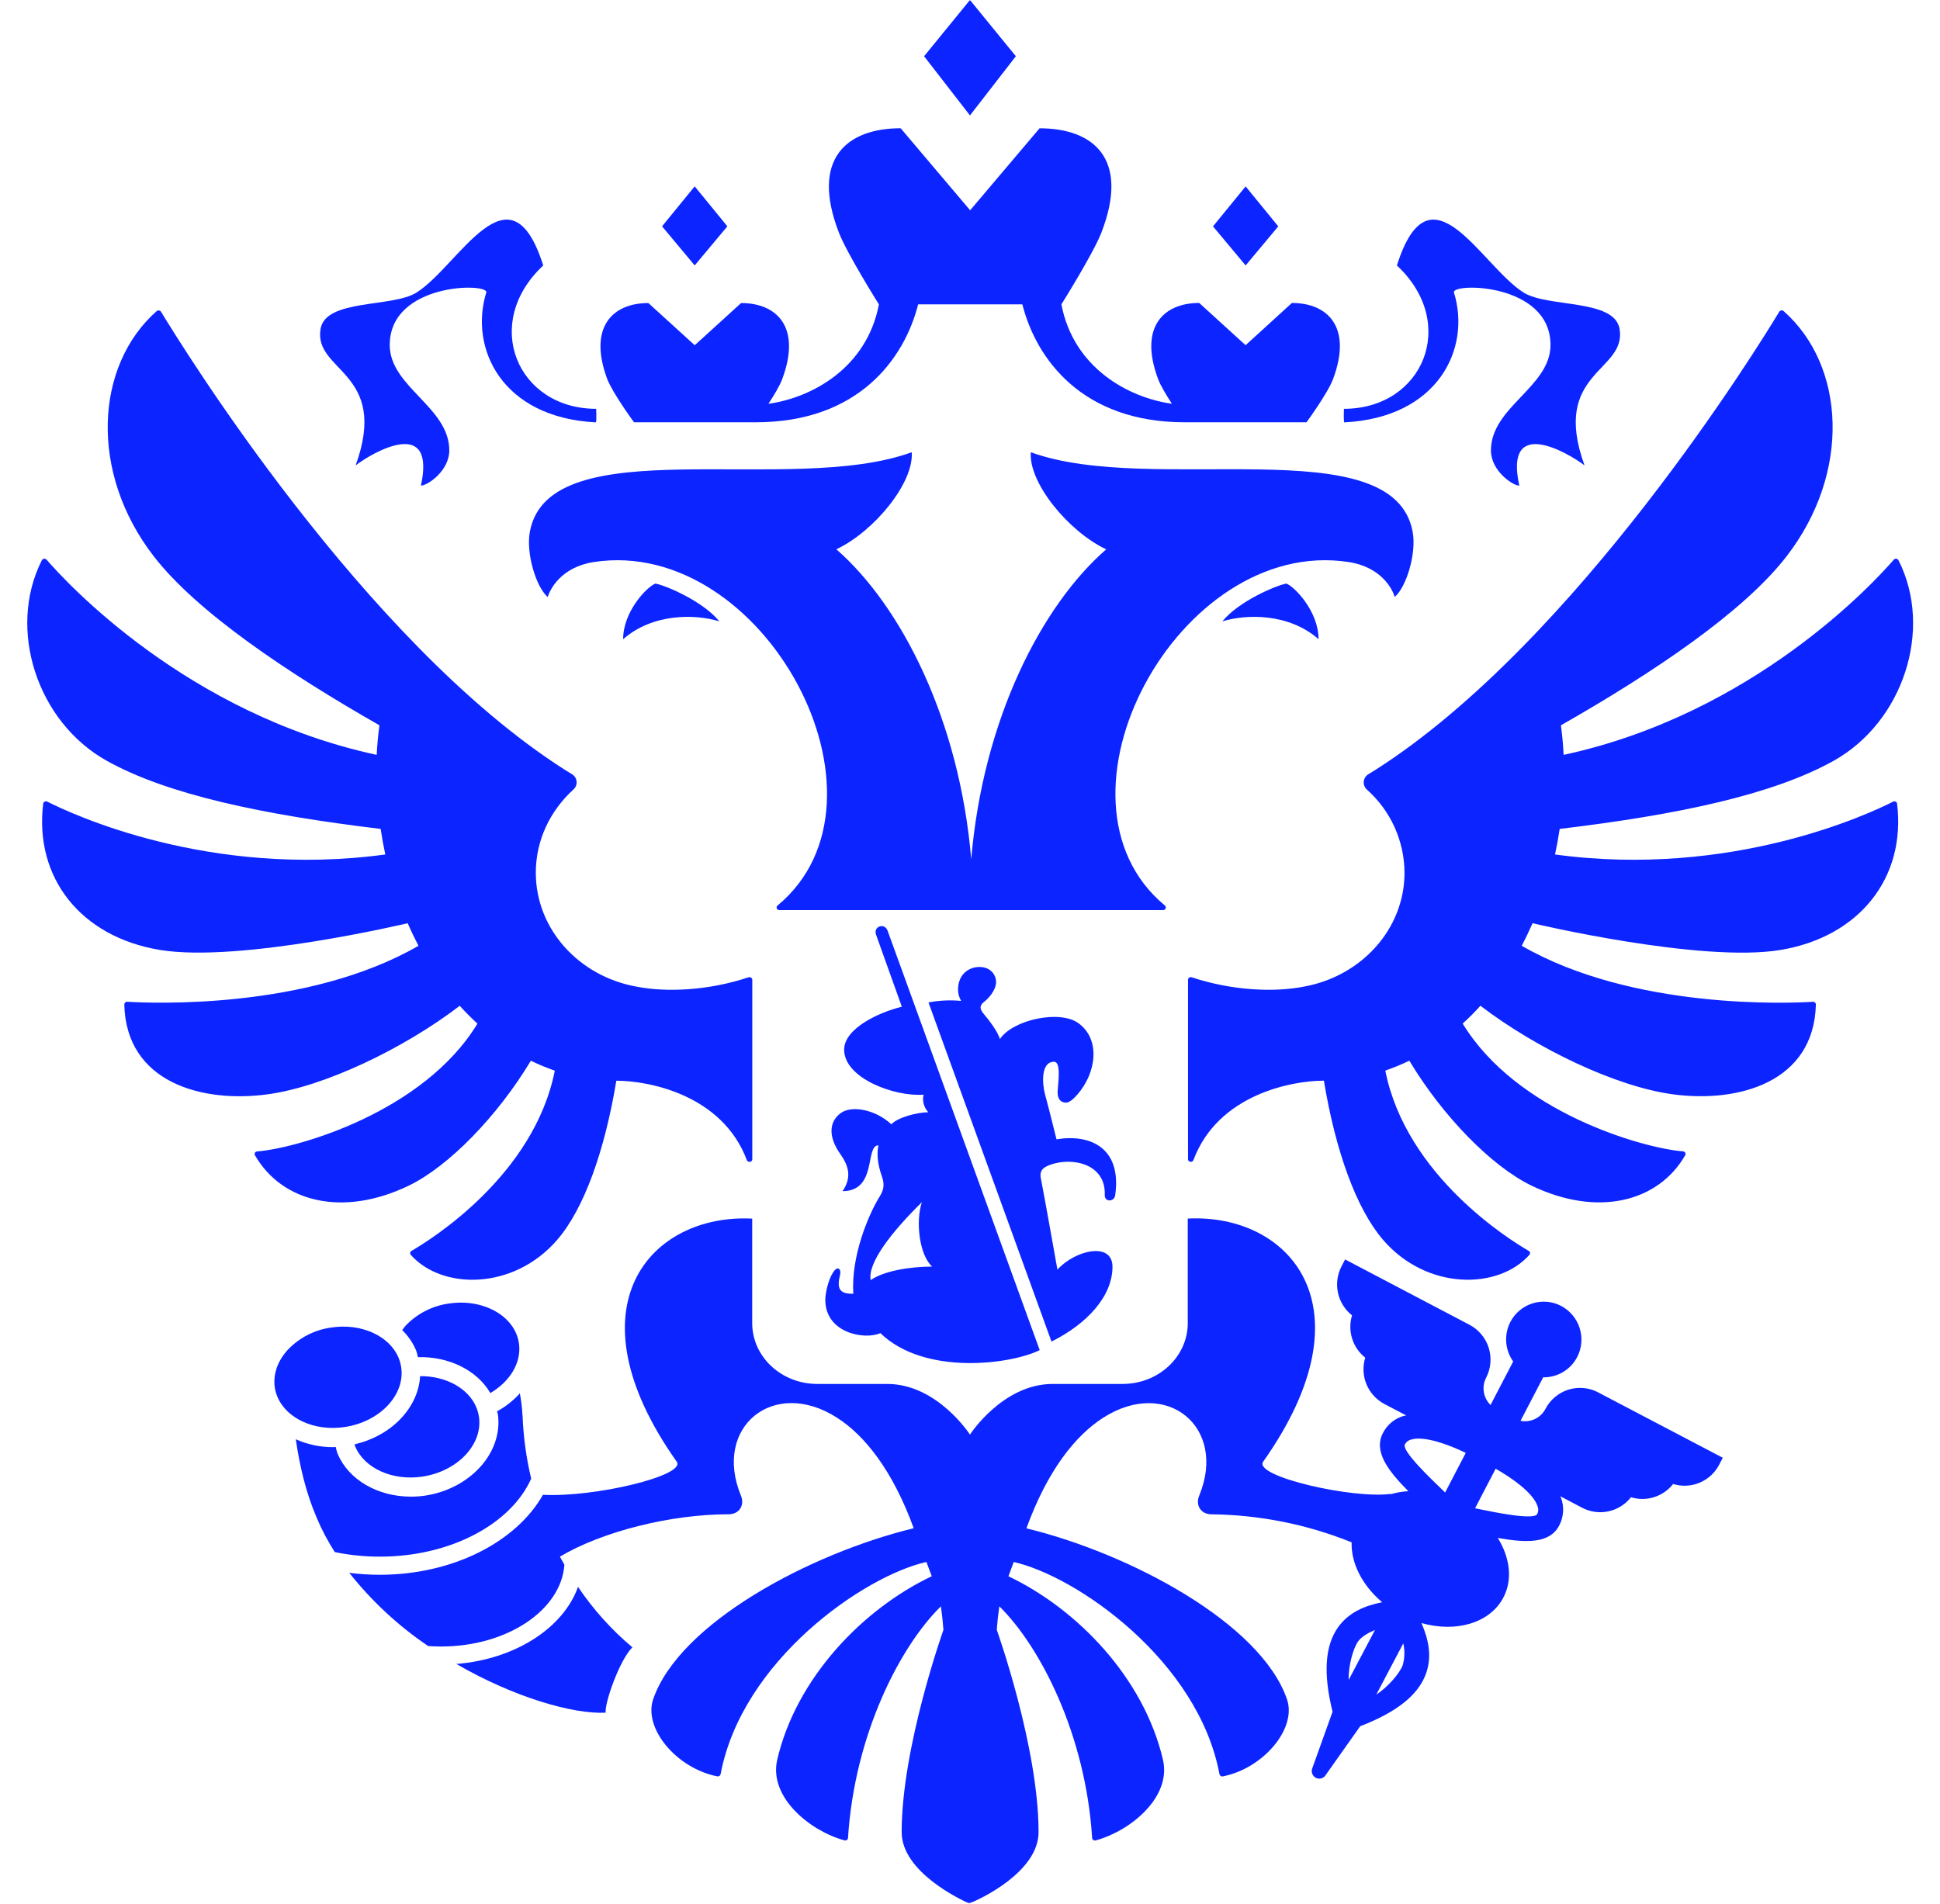 <?xml version="1.0" encoding="UTF-8"?> <svg xmlns="http://www.w3.org/2000/svg" width="1241" height="1218" viewBox="0 0 1241 1218" fill="none"><mask id="mask0_3676_257" style="mask-type:luminance" maskUnits="userSpaceOnUse" x="0" y="0" width="1241" height="1218"><path d="M0 0H1241V1217.77H0V0Z" fill="white"></path></mask><g mask="url(#mask0_3676_257)"><path d="M256.676 874.995C256.375 872.812 255.79 870.677 254.937 868.645C249.052 854.583 230.991 846.435 211.974 849.335C201.296 850.777 191.434 855.831 184.028 863.658C177.592 870.733 174.664 879.112 175.736 887.347V887.405C176.026 889.579 176.606 891.667 177.476 893.667C183.361 907.788 201.479 915.877 220.439 913.007C242.819 909.701 259.111 892.653 256.676 875.024V874.995Z" fill="#0C24FF"></path><path d="M306.424 906.715C306.121 904.532 305.536 902.398 304.684 900.365C299.524 888.072 285.029 880.301 268.737 880.446C267.606 900.626 250.473 918.632 226.817 924.054C226.962 924.489 227.02 924.924 227.194 925.388C233.05 939.45 251.198 947.597 270.186 944.727C292.595 941.363 308.801 924.315 306.424 906.715ZM331.993 859.628C331.688 857.455 331.103 855.33 330.253 853.307C324.397 839.245 306.25 831.098 287.261 833.968C276.596 835.423 266.747 840.476 259.344 848.291C258.561 849.161 257.982 850.118 257.286 850.988C261.054 854.699 264.098 859.019 266.128 863.89C266.708 865.282 266.939 866.819 267.316 868.297C287.029 867.746 305.148 876.619 313.671 891.261C326.05 884.012 333.674 871.98 331.993 859.628ZM843.491 408.967C824.647 392.353 797.513 392.73 781.945 397.543C792.121 384.931 815.863 374.638 822.879 373.362C828.184 375.391 843.462 391.164 843.462 408.967H843.491Z" fill="#0C24FF"></path><path d="M903.645 340.163C891.266 273.475 737.04 317.634 659.405 289.335C657.898 308.791 683.322 339.931 707.615 351.471C666.073 387.656 628.821 460.606 621.283 549.764C613.775 460.606 576.523 387.685 535.009 351.442C559.303 339.931 584.698 308.82 583.22 289.335C505.585 317.692 351.358 273.504 338.951 340.163C336.341 354.254 343.067 375.768 350.373 381.973C351.706 377.508 358.49 362.865 380 359.56C488.596 343.033 579.306 511.317 497.409 579.338C496.192 580.353 496.888 582.266 498.569 582.266H743.998C745.708 582.266 746.404 580.353 745.157 579.338C663.261 511.288 753.941 343.033 862.566 359.56C884.106 362.836 890.889 377.45 892.194 381.915C899.499 375.768 906.283 354.254 903.645 340.163ZM930.084 187.159C928.142 180.838 991.832 180.693 991.832 220.734C991.832 247.612 953.74 260.312 953.74 288.205C953.74 301.165 967.626 310.704 971.887 310.704C962.031 265.995 1002.62 289.364 1013.6 297.744C991.803 237.58 1040.83 237.957 1036.01 210.354C1032.65 191.102 990.064 196.901 974.612 187.159C947.275 169.849 914.893 102.495 893.586 169.849C933.36 206.933 910.226 261.559 859.696 261.559C859.696 261.559 859.406 269.561 859.899 270.228C920.111 267.242 941.129 222.764 930.084 187.159ZM227.513 297.744C238.472 289.364 279.028 265.937 269.259 310.704C273.491 310.704 287.406 301.194 287.406 288.205C287.406 260.37 249.314 247.612 249.314 220.734C249.314 180.664 313.005 180.838 311.062 187.159C300.046 222.764 321.035 267.242 381.218 270.228C381.682 269.59 381.392 261.559 381.392 261.559C330.92 261.559 307.757 206.933 347.503 169.849C326.166 102.495 293.813 169.849 266.476 187.159C251.024 196.901 208.438 191.102 205.075 210.354C200.292 237.957 249.285 237.58 227.513 297.744Z" fill="#0C24FF"></path><path d="M398.611 408.967C417.484 392.353 444.618 392.73 460.157 397.543C450.01 384.931 426.239 374.637 419.252 373.362C413.889 375.391 398.611 391.164 398.611 408.967ZM649.838 35.982L620.471 0L591.133 35.982L620.471 73.849L649.838 35.982ZM817.689 144.827L796.817 119.254L775.944 144.827L796.817 169.821L817.689 144.827ZM465.288 144.798L444.386 119.225L423.514 144.798L444.386 169.821L465.288 144.798Z" fill="#0C24FF"></path><path d="M405.568 270.171H483.464C548.981 270.171 578.435 229.752 587.335 194.727H653.983C662.883 229.752 692.307 270.171 757.854 270.171H835.749C835.749 270.171 849.375 251.614 852.795 242.394C865.116 209.282 849.375 193.828 826.415 193.828L796.787 220.851L767.13 193.828C744.199 193.828 728.458 209.282 740.778 242.394C742.344 246.627 746.084 252.832 749.649 258.312C722.022 254.485 686.712 235.464 678.972 194.727C678.972 194.727 699.381 162.137 704.512 148.916C722.921 101.481 699.439 82.084 664.999 82.084L620.586 134.535L576.145 82.055C541.763 82.055 518.252 101.481 536.69 148.945C541.763 162.137 562.23 194.756 562.23 194.756C554.46 235.493 519.209 254.514 491.552 258.341C495.147 252.89 498.887 246.656 500.423 242.423C512.715 209.311 497.031 193.886 474.071 193.886L444.415 220.88L414.758 193.886C391.827 193.886 376.143 209.311 388.406 242.423C391.943 251.614 405.568 270.171 405.568 270.171ZM1210.99 512.912C1195.98 520.538 1107.76 562.058 994.73 546.691C995.89 541.298 996.904 535.847 997.716 530.338C1072.92 521.35 1134.08 508.505 1173.05 486.701C1217.46 461.853 1236.82 402.56 1214.44 358.43C1213.86 357.328 1212.24 357.096 1211.46 358.053C1199.17 372.26 1121.94 456.721 1000.24 482.961C999.93 476.638 999.35 470.33 998.499 464.057C1057.61 430.365 1115.33 391.571 1142.78 356.023C1184.32 302.384 1180.5 233.928 1140.98 199.047C1140.79 198.868 1140.55 198.734 1140.3 198.654C1140.04 198.574 1139.77 198.55 1139.51 198.583C1139.23 198.616 1138.97 198.712 1138.74 198.863C1138.51 199.013 1138.31 199.216 1138.17 199.453C1125.68 220.184 1008.65 410.301 880.133 492.384L875.408 495.313C874.564 495.8 873.848 496.481 873.321 497.301C872.793 498.121 872.469 499.054 872.376 500.024C872.282 500.995 872.422 501.973 872.783 502.878C873.144 503.784 873.716 504.589 874.451 505.229C881.952 511.905 887.965 520.084 892.101 529.235C896.236 538.386 898.401 548.305 898.455 558.347C898.455 594.59 870.624 624.744 833.894 631.268C815.196 634.921 788.264 633.877 762.347 625.266C761.187 624.918 759.97 625.672 759.97 626.861V741.679C759.97 743.534 762.753 743.998 763.42 742.201C779.132 700.275 826.27 691.402 846.882 691.402C854.274 736.199 867.551 773.283 884.742 793.26C912.747 825.734 958.522 825.27 978.38 802.799C978.542 802.616 978.658 802.397 978.719 802.16C978.779 801.923 978.782 801.675 978.728 801.436C978.685 801.188 978.583 800.953 978.432 800.752C978.281 800.55 978.084 800.387 977.858 800.277C966.233 793.55 899.498 752.407 886.163 684.966C891.439 683.11 896.599 681.051 901.527 678.616C923.038 714.424 954.376 746.318 979.626 758.525C1022.01 778.966 1060.83 769.021 1078.02 739.098C1078.66 738.025 1077.87 736.75 1076.63 736.634C1050.42 734.546 969.944 711.38 935.678 654.869C939.65 651.269 943.433 647.465 947.013 643.475C982.873 670.874 1033.55 695.143 1069.84 700.101C1112.28 705.9 1160.41 692.272 1161.6 642.692C1161.6 642.448 1161.55 642.206 1161.45 641.983C1161.35 641.76 1161.21 641.56 1161.03 641.396C1160.85 641.232 1160.63 641.107 1160.4 641.031C1160.17 640.954 1159.93 640.928 1159.68 640.952C1144.61 641.851 1044.68 646.2 973.451 605.115C975.906 600.373 978.217 595.557 980.38 590.676C980.38 590.676 1087.99 616.249 1138.95 607.782C1189.6 599.374 1219.29 561.391 1213.55 514.217C1213.46 512.999 1212.1 512.304 1211.02 512.883L1210.99 512.912ZM260.793 590.676C262.909 595.605 265.257 600.36 267.692 605.115C196.522 646.2 96.594 641.851 81.461 640.923C81.216 640.903 80.969 640.934 80.735 641.013C80.502 641.093 80.288 641.22 80.106 641.386C79.924 641.551 79.778 641.753 79.677 641.978C79.576 642.202 79.522 642.445 79.519 642.692C80.678 692.33 128.801 705.9 171.272 700.13C207.567 695.201 258.241 670.932 294.102 643.504C297.697 647.534 301.494 651.274 305.408 654.927C271.142 711.409 190.695 734.575 164.488 736.692C163.212 736.779 162.459 738.112 163.097 739.127C180.317 769.05 219.105 778.995 261.517 758.554C286.738 746.376 318.048 714.482 339.587 678.645C344.515 681.08 349.676 683.139 354.894 684.995C341.558 752.436 274.853 793.579 263.199 800.335C262.98 800.449 262.793 800.614 262.651 800.815C262.51 801.017 262.419 801.25 262.387 801.494C262.349 801.731 262.364 801.972 262.429 802.203C262.494 802.433 262.608 802.646 262.764 802.828C282.593 825.27 328.368 825.734 356.401 793.289C373.65 773.341 386.841 736.228 394.262 691.431C414.903 691.431 462.011 700.362 477.753 742.23C478.449 743.998 481.232 743.563 481.232 741.679V626.861C481.232 625.701 480.014 624.918 478.826 625.266C452.967 633.906 425.977 634.921 407.337 631.268C370.548 624.773 342.747 594.59 342.747 558.347C342.747 537.471 351.966 518.711 366.751 505.171C367.487 504.537 368.061 503.735 368.425 502.833C368.788 501.931 368.931 500.956 368.84 499.988C368.749 499.02 368.428 498.088 367.903 497.269C367.378 496.451 366.665 495.77 365.823 495.284L361.04 492.326C232.614 410.33 115.669 220.329 103.029 199.482C102.88 199.255 102.685 199.063 102.456 198.917C102.227 198.772 101.969 198.676 101.701 198.638C101.432 198.6 101.158 198.619 100.897 198.694C100.637 198.77 100.395 198.9 100.188 199.076C60.704 233.986 56.907 302.413 98.449 356.023C125.931 391.513 183.621 430.336 242.703 464.028C241.879 470.314 241.299 476.63 240.963 482.961C119.409 456.721 42.209 372.434 29.801 358.082C28.96 357.154 27.308 357.328 26.757 358.459C4.435 402.588 23.8 461.882 68.213 486.701C107.146 508.447 168.286 521.292 243.515 530.338C244.326 535.847 245.312 541.298 246.472 546.691C133.585 562.058 45.426 520.596 30.265 512.883C29.105 512.304 27.772 513.028 27.627 514.217C21.887 561.449 51.543 599.345 102.218 607.753C153.182 616.22 260.793 590.676 260.793 590.676ZM671.58 745.303C685.553 740.113 707.469 744.317 706.715 764.584C706.512 769.195 712.948 769.194 713.412 764.468C717.587 734.111 697.178 725.384 675.841 728.921C673.203 718.483 671 709.35 668.536 700.333C666.564 693.026 665.84 679.312 674.276 679.312C678.827 679.312 676.972 692.069 676.595 697.578C676.218 702.391 677.928 705.32 681.813 705.465C684.248 705.552 687.292 702.449 689.118 700.362C701.352 686.473 704.193 664.988 689.843 654.608C677.87 645.91 647.866 652.405 639.633 664.785C638.386 660.117 632.443 652.405 629.573 649.041C626.79 645.765 626.094 643.532 629.921 640.633C631.718 639.27 637.198 633.819 637.198 628.165C637.198 624.831 634.646 618.655 626.471 618.655C620.007 618.655 612.846 623.149 612.846 633.152C612.846 635.385 613.368 637.792 614.817 640.372C607.848 639.703 600.82 640.035 593.945 641.358L672.623 858.324C695.119 847.161 711.644 829.474 711.644 810.483C711.644 794.304 687.93 799.639 676.421 812.28C672.739 791.781 669.434 772.848 665.84 753.972C664.796 748.753 667.434 746.898 671.58 745.303ZM567.738 595.315C565.766 590.241 558.606 592.676 560.374 597.924L576.899 644.112C562.751 647.476 539.994 657.856 539.994 671.57C539.994 689.837 572.173 701.782 590.785 700.362C590.335 702.343 590.377 704.404 590.908 706.365C591.438 708.326 592.441 710.128 593.829 711.611C587.103 711.611 574.347 714.801 570.173 719.324C560.316 710.075 544.836 706.74 537.501 712.365C530.138 718.048 529.906 727.616 537.617 738.46C542.951 745.999 544.981 753.393 538.951 762.091C561.389 762.091 553.156 732.777 561.911 732.777C560.751 738.431 561.476 745.042 564.027 752.32C565.737 757.191 565.737 760.612 562.838 765.309C555.591 776.936 544.314 803.64 545.85 827.763C538.487 827.763 534.747 825.937 537.356 815.847C538.313 812.077 535.994 809.381 532.95 814.02C529.587 819.152 527.935 827.85 527.935 831.62C527.935 853.104 553.417 857.425 563.157 852.902C591.307 880.272 646.59 872.966 665.086 863.803L567.738 595.315ZM556.953 819.036C554.924 808.018 570.289 788.244 589.712 769.166C585.566 781.575 588.118 802.973 596.264 810.338C582.146 810.396 565.39 813.063 556.953 819.036ZM214.148 993.003C223.28 994.916 232.962 995.931 242.964 995.931C288.391 995.931 326.947 974.91 339.79 946.032C336.648 932.828 334.803 919.35 334.282 905.787C334.282 905.7 334.282 905.613 334.224 905.497C333.973 900.788 333.412 896.1 332.543 891.464C328.484 895.929 323.614 899.902 317.961 902.946C318.106 903.671 318.395 904.28 318.511 904.976C321.816 929.215 300.944 952.468 272.041 956.876C268.97 957.331 265.868 957.554 262.764 957.543C241.833 957.543 222.99 946.873 215.974 930.114C215.394 928.722 215.133 927.214 214.728 925.736C214.148 925.736 213.539 925.881 212.93 925.881C204.758 925.889 196.677 924.17 189.216 920.836C191.768 938.319 195.826 955.339 202.552 970.967C205.799 978.708 209.712 986.044 214.148 993.003ZM369.766 1015.24C360.373 1041.57 329.586 1061.57 291.928 1064.59C328.948 1086.05 366.809 1096.83 387.42 1095.76C386.754 1089.41 396.291 1062.13 404.525 1053.95C391.179 1042.73 379.469 1029.71 369.737 1015.24H369.766Z" fill="#0C24FF"></path><path d="M1022.3 890.797C1019.39 889.276 1016.22 888.343 1012.95 888.054C1009.68 887.764 1006.39 888.122 1003.26 889.108C1000.13 890.094 997.222 891.688 994.71 893.799C992.197 895.91 990.126 898.496 988.615 901.409C987.133 904.228 984.781 906.492 981.908 907.866C979.035 909.24 975.795 909.65 972.671 909.034L987.166 881.199C991.625 881.273 996.017 880.105 999.851 877.827C1003.69 875.548 1006.81 872.249 1008.88 868.297C1011.85 862.594 1012.44 855.95 1010.53 849.812C1008.61 843.675 1004.35 838.542 998.675 835.533C995.867 834.064 992.796 833.163 989.639 832.884C986.482 832.605 983.301 832.952 980.279 833.905C977.257 834.859 974.453 836.401 972.028 838.441C969.603 840.482 967.604 842.982 966.148 845.797C964.103 849.773 963.191 854.235 963.513 858.695C963.836 863.155 965.379 867.44 967.975 871.08L953.48 898.915C951.211 896.692 949.712 893.803 949.201 890.668C948.69 887.534 949.194 884.318 950.639 881.489C953.706 875.595 954.319 868.726 952.342 862.381C950.365 856.037 945.959 850.732 940.086 847.624L860.451 805.785L858.132 810.25C855.447 815.442 854.652 821.407 855.884 827.121C857.117 832.835 860.3 837.941 864.886 841.564C863.41 846.399 863.425 851.566 864.93 856.392C866.435 861.218 869.36 865.478 873.322 868.616C871.6 874.207 871.879 880.224 874.112 885.632C876.344 891.04 880.391 895.501 885.556 898.248L899.616 905.613C899.182 905.729 898.689 905.671 898.283 905.787C895.367 906.566 892.647 907.949 890.299 909.847C887.952 911.746 886.03 914.116 884.658 916.805C878.57 928.489 887.557 940.58 900.892 954.062C897.098 954.247 893.341 954.889 889.702 955.976L889.644 955.773C866.075 959.108 801.775 944.755 808.008 935.216C878.454 835.62 824.561 776.326 759.798 779.632V846.522C759.798 867.978 741.158 885.433 718.169 885.433H673.437C641.374 885.433 620.473 917.848 620.473 917.848C620.473 917.848 599.6 885.433 567.508 885.433H522.777C499.817 885.433 481.176 868.007 481.176 846.522V779.661C416.413 776.355 362.462 835.62 432.937 935.245C438.822 944.175 379.885 958.151 347.33 956.353C330.342 986.362 289.93 1007.53 242.879 1007.53C236.269 1007.53 229.747 1007.09 223.427 1006.28C237.758 1024.39 254.78 1040.19 273.898 1053.14C276.565 1053.31 279.319 1053.43 282.073 1053.43C324.399 1053.43 358.984 1030.17 361.042 1001.09C360.085 999.381 359.1 997.699 358.172 995.93C385.19 979.868 428.994 968.821 466.043 968.821C473.117 968.821 476.422 962.819 473.987 956.933C455.81 912.919 494.946 881.083 535.387 907.004C553.071 918.312 570.987 940.609 584.496 977.751C518.051 993.93 434.705 1038.44 417.862 1087.03C411.368 1105.76 432.792 1131.39 458.854 1136.5C459.319 1136.59 459.802 1136.5 460.199 1136.24C460.595 1135.98 460.872 1135.57 460.97 1135.1C474.595 1062.56 552.23 1008.49 592.613 999.323L596.034 1008.46C552.056 1029.36 509.354 1073.46 497.178 1125.88C491.641 1149.89 518.254 1171.52 540.228 1177.46C541.33 1177.75 542.432 1176.97 542.461 1175.93C546.664 1109.62 575.799 1053.31 601.89 1027.71C602.615 1032.72 603.137 1037.74 603.513 1042.79C603.513 1042.79 576.785 1117.59 576.785 1172.19C576.785 1197.59 614.356 1215.33 619.893 1217.8C626.821 1215.33 664.363 1197.59 664.363 1172.19C664.363 1117.59 637.635 1042.79 637.635 1042.79C637.982 1037.74 638.533 1032.7 639.258 1027.71C665.32 1053.31 694.484 1109.62 698.629 1175.93C698.687 1176.97 699.789 1177.78 700.862 1177.49C722.894 1171.58 749.507 1149.95 743.941 1125.91C731.736 1073.52 689.092 1029.42 645.085 1008.49L648.477 999.352C688.918 1008.51 766.524 1062.59 780.091 1135.13C780.206 1135.6 780.484 1136.01 780.874 1136.29C781.28 1136.52 781.743 1136.58 782.236 1136.52C808.269 1131.36 829.78 1105.79 823.228 1087.06C806.414 1038.47 723.01 993.988 656.594 977.809C670.103 940.638 688.019 918.37 705.703 907.062C746.173 881.112 785.28 912.977 767.104 956.933C764.668 962.848 767.973 968.85 775.047 968.85C805.761 969.2 836.14 975.277 864.626 986.768C864.191 999.99 871.293 1014.02 883.759 1024.75L883.991 1025.1L884.02 1025.13C873.004 1027.3 862.857 1031.59 856.103 1040.9C847.522 1052.79 846.362 1070.59 852.421 1095.18L839.317 1131.71C839.002 1132.79 839.066 1133.95 839.498 1134.99C839.931 1136.03 840.706 1136.89 841.695 1137.42C843.724 1138.5 846.275 1137.97 847.695 1136.12L870.105 1104.43C893.586 1095.38 907.502 1084.31 912.314 1070.45C916.083 1059.57 913.792 1048.76 909.299 1038.41C931.273 1044.67 953.132 1038.55 961.742 1022C967.801 1010.4 965.8 996.365 958.118 983.956C976.44 987.203 991.311 987.638 997.399 976.04C998.808 973.361 999.647 970.42 999.861 967.4C1000.08 964.381 999.662 961.35 998.646 958.499C998.501 958.093 998.211 957.687 998.066 957.281L1012.13 964.674C1017.29 967.375 1023.25 968.177 1028.95 966.943C1034.64 965.709 1039.73 962.516 1043.32 957.919C1053.18 960.963 1063.9 957.571 1070.28 949.452C1075.86 951.169 1081.86 950.877 1087.24 948.625C1092.62 946.373 1097.04 942.306 1099.73 937.13L1102.05 932.665L1022.3 890.826V890.797ZM862.741 1074.77C862.451 1066.16 865.524 1054.7 868.771 1050.15C871.119 1046.93 875.526 1044.53 879.555 1042.87L862.741 1074.77ZM897.355 1065.2C895.529 1070.5 887.643 1079.52 880.396 1084.19L897.674 1051.43C898.708 1055.97 898.58 1060.7 897.355 1065.2ZM924.432 954.903L922.228 952.758C914.575 945.393 896.572 928.141 898.689 924.14C899.094 923.352 899.667 922.663 900.369 922.122C901.07 921.58 901.882 921.201 902.747 921.009C911.27 918.515 926.867 924.285 937.622 929.562L924.432 954.903ZM983.339 968.676C981.252 972.677 956.871 967.719 946.493 965.573L943.594 964.993L956.755 939.681C967.134 945.538 980.73 955.106 983.542 963.602C983.891 964.409 984.054 965.284 984.019 966.162C983.984 967.04 983.752 967.899 983.339 968.676Z" fill="#0C24FF"></path></g></svg> 